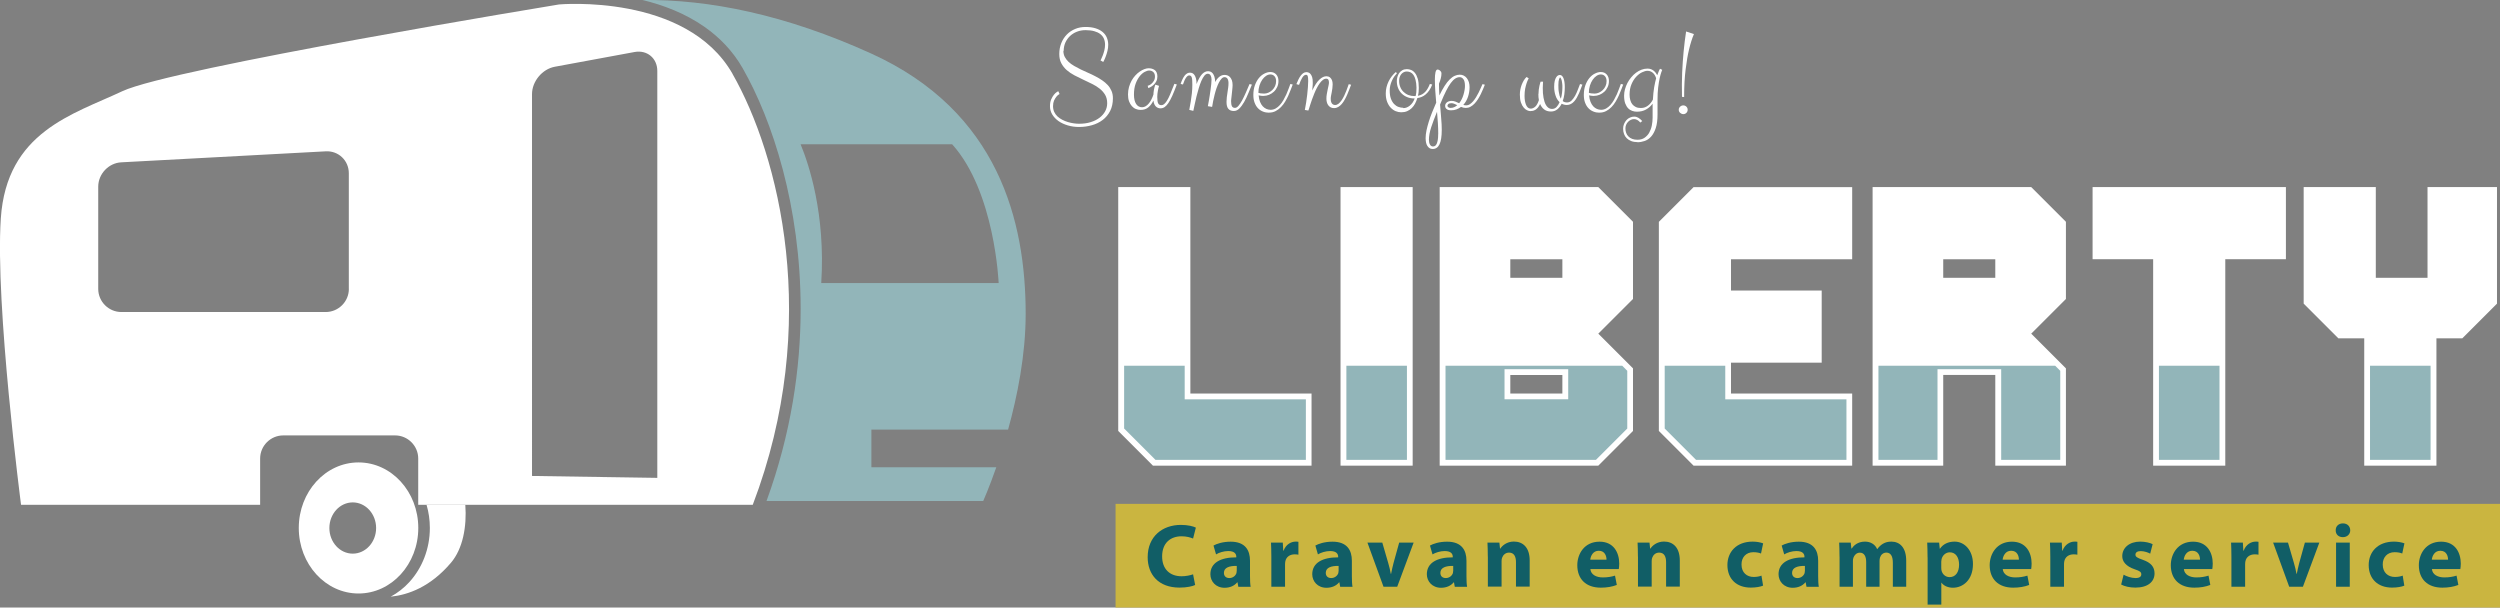 <?xml version="1.0" encoding="UTF-8"?><svg id="Laag_2" xmlns="http://www.w3.org/2000/svg" viewBox="0 0 432.18 105.02"><rect x="0" y="0" width="432.18" height="105.02" fill="#808080" stroke="none"/><defs><style>.cls-1{fill:#cab540;}.cls-1,.cls-2,.cls-3,.cls-4{stroke-width:0px;}.cls-2{fill:#92b5b9;}.cls-3{fill:#fff;}.cls-4{fill:#115e66;}</style></defs><g id="Layer_1"><rect class="cls-1" x="192.85" y="87.1" width="239.33" height="17.92"/><path class="cls-3" d="m193.31,32.34h12.47v35.69h20.95v12.47h-27.42l-6-6v-42.16Z"/><path class="cls-3" d="m231.74,32.34h12.47v48.16h-12.47v-48.16Z"/><path class="cls-3" d="m282.3,74.5l-6,6h-27.42v-48.16h27.42l6,6v13.34l-6,6,6,6v10.81Zm-12.21-26.48v-3.2h-9v3.2h9Zm0,20.01v-3.2h-9v3.2h9Z"/><path class="cls-3" d="m320.19,80.5h-27.42l-6-6v-36.15l6-6h27.42v12.47h-20.95v5.4h15.68v12.47h-15.68v5.34h20.95v12.47Z"/><path class="cls-3" d="m357.14,80.5h-12.21v-15.68h-9v15.68h-12.21v-48.16h27.42l6,6v13.34l-6,6,6,6v16.81Zm-12.21-32.48v-3.2h-9v3.2h9Z"/><path class="cls-3" d="m395.16,44.81h-10.47v35.69h-12.47v-35.69h-10.47v-12.47h33.42v12.47Z"/><path class="cls-3" d="m421.18,80.5h-12.47v-22.01h-4.47l-6-6v-20.15h12.47v15.68h8.94v-15.68h12.01v20.15l-6,6h-4.47v22.01Z"/><path class="cls-3" d="m80.45,87.27h-6.71c.37,1.27.57,2.61.57,4,0,3.62-1.34,6.94-3.55,9.36-.92,1.01-2.01,1.86-3.22,2.52,3.04-.31,6.89-1.7,10.43-5.88,2.04-2.41,2.75-6.23,2.47-10Z"/><path class="cls-3" d="m61.98,79.94c-5.71,0-10.33,5.07-10.33,11.33s4.63,11.33,10.33,11.33,10.33-5.07,10.33-11.33-4.63-11.33-10.33-11.33Zm-1,15.77c-2.23,0-4.04-1.99-4.04-4.43s1.81-4.43,4.04-4.43,4.04,1.99,4.04,4.43-1.81,4.43-4.04,4.43Z"/><path class="cls-3" d="m126.64,12.77C118.64-1.23,96.64.77,96.64.77c0,0-67,11-75.5,15S1.14,22.77.14,37.77s3.5,49.5,3.5,49.5h41.33v-8c0-2.2,1.8-4,4-4h19.33c2.2,0,4,1.8,4,4v8h57.83c12-31.5,4.5-60.5-3.5-74.5ZM60.31,49.94c0,2.2-1.8,4-4,4H20.98c-2.2,0-4-1.8-4-4v-17.67c0-2.2,1.8-4.1,3.99-4.21l35.34-1.9c2.2-.12,3.99,1.59,3.99,3.79v20Zm53.33,32.67l-21.67-.33V16.27c0-2.2,1.77-4.33,3.93-4.73l13.8-2.55c2.16-.4,3.93,1.07,3.93,3.27v70.33Z"/><path class="cls-2" d="m150.64,80.77v-6.5h23.63c1.6-5.77,3.04-12.91,3.04-20,0-16-4.67-35-26.67-45C135.78,2.52,122.59-.12,111.07,0c3.58.87,7.36,2.29,10.73,4.65,2.55,1.79,4.86,4.12,6.58,7.13,2.59,4.54,5.09,10.5,6.95,17.56,1.86,7.05,3.08,15.2,3.08,24.05,0,10.31-1.66,21.59-5.9,33.22h37.46s1-2.23,2.26-5.83h-21.59Zm-12.24-55.83h26.2c7.41,8.22,8.04,24,8.04,24h-30.67c.76-11.91-2.14-20.55-3.57-24Z"/><path class="cls-4" d="m206.6,101.13c-.44.22-1.42.45-2.7.45-3.63,0-5.5-2.26-5.5-5.26,0-3.59,2.56-5.58,5.74-5.58,1.23,0,2.17.25,2.59.47l-.48,1.89c-.48-.2-1.15-.39-2-.39-1.89,0-3.35,1.14-3.35,3.48,0,2.11,1.25,3.43,3.37,3.43.72,0,1.51-.16,1.98-.34l.36,1.86Z"/><path class="cls-4" d="m214.07,101.43l-.14-.76h-.05c-.5.61-1.28.94-2.18.94-1.54,0-2.46-1.12-2.46-2.34,0-1.98,1.78-2.93,4.48-2.92v-.11c0-.41-.22-.98-1.39-.98-.78,0-1.61.27-2.11.58l-.44-1.53c.53-.3,1.58-.67,2.96-.67,2.54,0,3.35,1.5,3.35,3.29v2.65c0,.73.03,1.43.11,1.86h-2.14Zm-.28-3.6c-1.25-.02-2.21.28-2.21,1.2,0,.61.41.9.94.9.59,0,1.08-.39,1.23-.87.03-.12.05-.27.05-.41v-.83Z"/><path class="cls-4" d="m219.78,96.31c0-1.12-.03-1.86-.06-2.51h2.04l.08,1.4h.06c.39-1.11,1.33-1.57,2.06-1.57.22,0,.33,0,.5.03v2.23c-.17-.03-.37-.06-.64-.06-.87,0-1.47.47-1.62,1.2-.03.16-.05.34-.05.53v3.87h-2.37v-5.12Z"/><path class="cls-4" d="m231.68,101.43l-.14-.76h-.05c-.5.61-1.28.94-2.18.94-1.54,0-2.46-1.12-2.46-2.34,0-1.98,1.78-2.93,4.48-2.92v-.11c0-.41-.22-.98-1.39-.98-.78,0-1.61.27-2.11.58l-.44-1.53c.53-.3,1.58-.67,2.96-.67,2.54,0,3.35,1.5,3.35,3.29v2.65c0,.73.03,1.43.11,1.86h-2.14Zm-.28-3.6c-1.25-.02-2.21.28-2.21,1.2,0,.61.41.9.94.9.59,0,1.08-.39,1.23-.87.03-.12.05-.27.05-.41v-.83Z"/><path class="cls-4" d="m238.96,93.8l1.03,3.54c.19.64.33,1.25.44,1.86h.05c.12-.62.25-1.2.42-1.86l.98-3.54h2.5l-2.84,7.63h-2.37l-2.78-7.63h2.57Z"/><path class="cls-4" d="m251.49,101.43l-.14-.76h-.05c-.5.61-1.28.94-2.18.94-1.54,0-2.46-1.12-2.46-2.34,0-1.98,1.78-2.93,4.48-2.92v-.11c0-.41-.22-.98-1.39-.98-.78,0-1.61.27-2.11.58l-.44-1.53c.53-.3,1.58-.67,2.96-.67,2.54,0,3.35,1.5,3.35,3.29v2.65c0,.73.03,1.43.11,1.86h-2.14Zm-.28-3.6c-1.25-.02-2.21.28-2.21,1.2,0,.61.41.9.94.9.59,0,1.08-.39,1.23-.87.03-.12.05-.27.05-.41v-.83Z"/><path class="cls-4" d="m257.2,96.23c0-.95-.03-1.76-.06-2.43h2.06l.11,1.04h.05c.31-.48,1.09-1.22,2.35-1.22,1.56,0,2.73,1.03,2.73,3.27v4.52h-2.37v-4.23c0-.98-.34-1.65-1.2-1.65-.65,0-1.04.45-1.2.89-.06.14-.09.37-.09.59v4.4h-2.37v-5.19Z"/><path class="cls-4" d="m274.93,98.37c.08.98,1.04,1.45,2.15,1.45.81,0,1.47-.11,2.11-.31l.31,1.61c-.78.31-1.73.47-2.76.47-2.59,0-4.07-1.5-4.07-3.88,0-1.93,1.2-4.07,3.85-4.07,2.46,0,3.4,1.92,3.4,3.8,0,.41-.05.76-.08.94h-4.91Zm2.79-1.62c0-.58-.25-1.54-1.34-1.54-1,0-1.4.91-1.47,1.54h2.81Z"/><path class="cls-4" d="m283.15,96.23c0-.95-.03-1.76-.06-2.43h2.06l.11,1.04h.05c.31-.48,1.09-1.22,2.35-1.22,1.56,0,2.73,1.03,2.73,3.27v4.52h-2.37v-4.23c0-.98-.34-1.65-1.2-1.65-.66,0-1.04.45-1.2.89-.06.14-.09.37-.09.59v4.4h-2.37v-5.19Z"/><path class="cls-4" d="m304.78,101.24c-.42.19-1.22.34-2.12.34-2.46,0-4.04-1.5-4.04-3.9,0-2.23,1.53-4.05,4.37-4.05.62,0,1.31.11,1.81.3l-.37,1.76c-.28-.12-.7-.23-1.33-.23-1.25,0-2.06.89-2.04,2.14,0,1.4.94,2.14,2.09,2.14.56,0,1-.09,1.36-.23l.28,1.75Z"/><path class="cls-4" d="m312.29,101.43l-.14-.76h-.05c-.5.61-1.28.94-2.18.94-1.54,0-2.46-1.12-2.46-2.34,0-1.98,1.78-2.93,4.48-2.92v-.11c0-.41-.22-.98-1.39-.98-.78,0-1.61.27-2.11.58l-.44-1.53c.53-.3,1.58-.67,2.96-.67,2.54,0,3.35,1.5,3.35,3.29v2.65c0,.73.03,1.43.11,1.86h-2.14Zm-.28-3.6c-1.25-.02-2.21.28-2.21,1.2,0,.61.41.9.94.9.59,0,1.08-.39,1.23-.87.03-.12.05-.27.05-.41v-.83Z"/><path class="cls-4" d="m318,96.23c0-.95-.03-1.76-.06-2.43h2l.11,1.03h.05c.33-.48,1-1.2,2.31-1.2.98,0,1.76.5,2.09,1.29h.03c.28-.39.62-.7.98-.92.42-.25.89-.37,1.45-.37,1.47,0,2.57,1.03,2.57,3.31v4.49h-2.31v-4.15c0-1.11-.36-1.75-1.12-1.75-.55,0-.94.37-1.09.83-.06.17-.09.42-.09.61v4.46h-2.31v-4.27c0-.97-.34-1.62-1.09-1.62-.61,0-.97.47-1.11.86-.08.19-.09.41-.09.59v4.44h-2.31v-5.19Z"/><path class="cls-4" d="m333.22,96.36c0-1-.03-1.86-.06-2.56h2.06l.11,1.06h.03c.56-.81,1.43-1.23,2.54-1.23,1.67,0,3.17,1.45,3.17,3.88,0,2.78-1.76,4.09-3.46,4.09-.92,0-1.64-.38-1.98-.87h-.03v3.79h-2.37v-8.16Zm2.37,1.79c0,.19.02.36.05.5.16.64.7,1.12,1.39,1.12,1.03,0,1.64-.86,1.64-2.15,0-1.22-.55-2.14-1.61-2.14-.67,0-1.26.5-1.42,1.2-.03.12-.05.28-.05.42v1.04Z"/><path class="cls-4" d="m346.22,98.37c.08.98,1.04,1.45,2.15,1.45.81,0,1.47-.11,2.11-.31l.31,1.61c-.78.31-1.73.47-2.76.47-2.59,0-4.07-1.5-4.07-3.88,0-1.93,1.2-4.07,3.85-4.07,2.46,0,3.4,1.92,3.4,3.8,0,.41-.05.76-.08.94h-4.91Zm2.79-1.62c0-.58-.25-1.54-1.34-1.54-1,0-1.4.91-1.47,1.54h2.81Z"/><path class="cls-4" d="m354.44,96.31c0-1.12-.03-1.86-.06-2.51h2.04l.08,1.4h.06c.39-1.11,1.33-1.57,2.06-1.57.22,0,.33,0,.5.03v2.23c-.17-.03-.38-.06-.64-.06-.87,0-1.47.47-1.62,1.2-.03.16-.05.34-.05.53v3.87h-2.37v-5.12Z"/><path class="cls-4" d="m367.12,99.35c.44.27,1.34.58,2.04.58s1.01-.25,1.01-.64-.23-.58-1.12-.87c-1.58-.53-2.18-1.39-2.17-2.29,0-1.42,1.22-2.5,3.1-2.5.89,0,1.68.2,2.15.44l-.42,1.64c-.34-.19-1-.44-1.65-.44-.58,0-.9.23-.9.62,0,.36.3.55,1.23.87,1.45.5,2.06,1.23,2.07,2.36,0,1.42-1.12,2.46-3.31,2.46-1,0-1.89-.22-2.46-.53l.42-1.7Z"/><path class="cls-4" d="m377.53,98.37c.08.98,1.04,1.45,2.15,1.45.81,0,1.47-.11,2.11-.31l.31,1.61c-.78.31-1.73.47-2.76.47-2.59,0-4.07-1.5-4.07-3.88,0-1.93,1.2-4.07,3.85-4.07,2.46,0,3.4,1.92,3.4,3.8,0,.41-.05.76-.08.94h-4.91Zm2.79-1.62c0-.58-.25-1.54-1.34-1.54-1,0-1.4.91-1.47,1.54h2.81Z"/><path class="cls-4" d="m385.75,96.31c0-1.12-.03-1.86-.06-2.51h2.04l.08,1.4h.06c.39-1.11,1.33-1.57,2.06-1.57.22,0,.33,0,.5.03v2.23c-.17-.03-.38-.06-.64-.06-.87,0-1.47.47-1.62,1.2-.03.16-.05.34-.05.53v3.87h-2.37v-5.12Z"/><path class="cls-4" d="m395.53,93.8l1.03,3.54c.19.64.33,1.25.44,1.86h.05c.12-.62.25-1.2.42-1.86l.98-3.54h2.5l-2.84,7.63h-2.37l-2.78-7.63h2.57Z"/><path class="cls-4" d="m406.29,91.68c0,.65-.5,1.18-1.28,1.18s-1.25-.53-1.23-1.18c-.02-.69.48-1.2,1.25-1.2s1.25.51,1.26,1.2Zm-2.45,9.75v-7.63h2.37v7.63h-2.37Z"/><path class="cls-4" d="m415.64,101.24c-.42.19-1.22.34-2.12.34-2.46,0-4.04-1.5-4.04-3.9,0-2.23,1.53-4.05,4.37-4.05.62,0,1.31.11,1.81.3l-.38,1.76c-.28-.12-.7-.23-1.33-.23-1.25,0-2.06.89-2.04,2.14,0,1.4.94,2.14,2.09,2.14.56,0,1-.09,1.36-.23l.28,1.75Z"/><path class="cls-4" d="m420.41,98.37c.08.98,1.04,1.45,2.15,1.45.81,0,1.47-.11,2.11-.31l.31,1.61c-.78.31-1.73.47-2.76.47-2.59,0-4.07-1.5-4.07-3.88,0-1.93,1.2-4.07,3.85-4.07,2.46,0,3.4,1.92,3.4,3.8,0,.41-.05.76-.08.94h-4.91Zm2.79-1.62c0-.58-.25-1.54-1.34-1.54-1,0-1.4.91-1.47,1.54h2.81Z"/><path class="cls-2" d="m373.22,79.5h10.47v-16.27h-10.47v16.27Zm-74.97-10.47v-5.8h-10.47v10.85l5.42,5.42h26v-10.47h-20.95Zm111.46-5.8v16.27h10.47v-16.27h-10.47Zm-84.98,0v16.27h10.21v-15.68h11.01v15.68h10.21v-15.4l-.87-.87h-30.55Zm-91.98,16.27h10.47v-16.27h-10.47v16.27Zm-27.95-10.47v-5.8h-10.47v10.85l5.42,5.42h26v-10.47h-20.95Zm45.09-5.8v16.27h26l5.42-5.42v-9.98l-.87-.87h-30.55Zm21.21,1.59v4.2h-11.01v-5.2h11.01v1Z"/><path class="cls-3" d="m183.83,8.79c0,.39.08.74.24,1.05.16.31.38.59.65.85.27.25.59.49.96.7s.75.42,1.16.62c.41.2.83.39,1.27.58.44.19.86.39,1.27.61.41.21.8.44,1.16.69.37.25.68.52.96.82s.49.64.65,1.01c.16.37.24.79.24,1.26,0,.85-.16,1.59-.48,2.21-.32.62-.75,1.14-1.29,1.55-.54.41-1.16.71-1.87.91-.71.2-1.45.3-2.22.3-.68,0-1.33-.09-1.93-.27-.61-.18-1.14-.42-1.6-.74-.46-.32-.82-.7-1.09-1.14-.27-.44-.4-.92-.4-1.45,0-.46.07-.85.21-1.17s.3-.59.47-.8c.17-.21.33-.36.49-.46.15-.1.24-.15.26-.16l.23.49s-.08.05-.2.13c-.12.08-.25.2-.38.37s-.26.38-.38.64c-.11.26-.17.58-.17.96s.07.71.21,1.01c.14.3.33.56.57.78s.52.41.83.57.63.29.97.39c.33.1.67.17,1,.22s.64.07.93.07c.74,0,1.41-.09,2-.28.6-.18,1.11-.44,1.53-.76s.75-.7.98-1.13c.23-.43.34-.89.34-1.38,0-.56-.12-1.04-.35-1.44-.24-.4-.55-.76-.94-1.07-.39-.31-.83-.59-1.33-.83-.5-.25-1.01-.49-1.52-.73s-1.03-.49-1.52-.75c-.5-.26-.94-.56-1.33-.9-.39-.34-.7-.74-.94-1.19-.24-.45-.35-.98-.35-1.6,0-.69.12-1.32.35-1.89.23-.57.55-1.06.96-1.48s.89-.73,1.44-.96,1.15-.34,1.79-.34,1.21.07,1.7.22c.49.15.9.36,1.23.63.33.27.58.59.74.97.16.38.25.79.25,1.24,0,.37-.04.73-.13,1.08s-.18.67-.29.94c-.1.28-.2.5-.29.68-.09.17-.14.27-.15.29l-.47-.26s.04-.09.12-.25.17-.37.27-.63c.1-.26.19-.55.27-.87s.12-.65.12-.99c0-.38-.07-.72-.2-1.03s-.34-.57-.62-.79c-.28-.22-.63-.38-1.05-.5s-.93-.18-1.5-.18c-.54,0-1.03.09-1.49.27-.46.18-.86.43-1.2.75-.34.32-.6.7-.8,1.13-.19.44-.29.91-.29,1.42Z"/><path class="cls-3" d="m203.43,14.63c-.29.77-.54,1.42-.78,1.94s-.46.94-.68,1.26c-.22.32-.44.55-.65.69-.22.14-.45.21-.71.21-.31,0-.58-.11-.8-.33-.22-.22-.36-.56-.42-1.02-.22.48-.51.87-.87,1.17-.35.3-.8.45-1.34.45-.29,0-.56-.05-.82-.16-.26-.1-.49-.27-.69-.49-.2-.22-.36-.5-.49-.83-.12-.33-.18-.73-.18-1.18s.06-.89.17-1.29c.11-.4.27-.77.45-1.11.19-.34.41-.64.65-.9s.5-.49.77-.67c.26-.18.53-.32.79-.42.26-.1.51-.15.73-.15.19,0,.38.02.56.07.18.05.34.13.49.23s.26.25.34.43.13.41.13.68c0,.32-.06.6-.18.83-.12.24-.27.44-.44.6-.17.16-.34.29-.52.39-.18.1-.32.17-.42.21l-.12-.41s.1-.03.23-.08.28-.15.43-.28c.15-.13.29-.29.41-.5.12-.2.19-.45.19-.74,0-.33-.09-.59-.28-.77-.19-.18-.43-.27-.72-.27-.22,0-.48.08-.78.24-.3.16-.59.41-.86.75-.27.34-.51.77-.7,1.29s-.29,1.15-.29,1.87.13,1.26.38,1.64.6.56,1.03.56c.22,0,.42-.06.62-.18.2-.12.38-.28.55-.49.17-.2.32-.44.45-.7.13-.27.25-.54.34-.83,0-.22.03-.49.08-.79.05-.3.13-.61.25-.92l.64.21c-.04.09-.07.21-.1.35-.04.15-.07.31-.1.48-.03.17-.06.35-.08.54-.02.18-.03.36-.03.54,0,.54.05.92.16,1.12.11.21.29.31.56.31.15,0,.3-.06.45-.17s.31-.31.49-.58.37-.66.57-1.13c.21-.48.45-1.08.73-1.81l.41.1Z"/><path class="cls-3" d="m204.09,14.52c.22-.65.46-1.14.72-1.47.26-.32.56-.49.91-.49.15,0,.3.04.43.1.14.07.26.18.36.34.1.16.19.36.25.61.06.25.09.56.09.92.31-.8.63-1.37.95-1.71.32-.34.67-.51,1.04-.51.14,0,.28.03.42.08.14.06.27.15.39.3.12.14.21.34.29.58.08.24.12.55.13.92.19-.37.42-.67.7-.9.28-.23.59-.34.93-.34.17,0,.33.03.5.09s.32.16.44.3c.13.14.23.32.32.55.08.23.12.51.12.84,0,.1,0,.22-.02.38-.01.16-.03.33-.05.52-.02.19-.04.38-.06.57-.02.2-.04.38-.06.55s-.04.32-.05.45c-.01.13-.02.22-.02.27,0,.41.05.71.15.9s.27.28.53.28c.2,0,.39-.12.59-.35.2-.23.41-.54.62-.92s.42-.82.64-1.32.44-1.01.66-1.53l.41.1c-.2.48-.41.99-.63,1.52-.22.54-.45,1.03-.71,1.48s-.53.83-.82,1.12c-.29.3-.62.44-.97.44-.41,0-.72-.12-.94-.37s-.32-.65-.32-1.22c0-.25.02-.52.05-.8.04-.28.08-.56.12-.85.04-.28.08-.56.12-.82s.05-.51.05-.74c0-.12,0-.25-.03-.38-.02-.13-.06-.24-.11-.34-.05-.1-.12-.18-.21-.24s-.2-.09-.34-.09c-.17,0-.34.08-.5.25-.16.17-.31.39-.46.67s-.28.6-.41.96c-.12.36-.24.73-.33,1.11s-.18.76-.26,1.13c-.08.37-.14.71-.18,1.02l-.74-.12c.07-.34.13-.65.17-.91.05-.27.1-.57.15-.91.06-.34.11-.68.15-1.02.05-.34.08-.67.12-.98.03-.31.05-.58.05-.79,0-.29-.06-.53-.17-.72s-.28-.28-.49-.28c-.2,0-.39.11-.58.34-.18.23-.36.53-.52.9s-.31.79-.45,1.26-.27.94-.39,1.42c-.12.48-.22.93-.31,1.37-.09.44-.17.81-.24,1.13l-.7-.17c.1-.48.18-.97.26-1.46.07-.42.13-.89.19-1.4.06-.51.08-1,.08-1.48,0-.31,0-.56-.02-.77-.01-.21-.04-.37-.08-.5-.04-.13-.1-.21-.17-.27-.07-.05-.17-.08-.28-.08-.17,0-.35.13-.53.38s-.36.65-.54,1.19l-.41-.1Z"/><path class="cls-3" d="m219.36,19.48c-.35,0-.7-.06-1.02-.19-.33-.13-.61-.31-.86-.57-.25-.25-.44-.57-.59-.96-.15-.38-.22-.83-.22-1.35,0-.63.09-1.19.27-1.68s.41-.9.69-1.24.6-.6.95-.77c.35-.18.69-.27,1.02-.27.43,0,.77.14,1.03.43.25.29.38.65.38,1.11,0,.39-.07.74-.22,1.06-.15.32-.34.59-.58.81s-.52.4-.83.53c-.31.12-.63.19-.97.19-.16,0-.31,0-.45-.03-.14-.02-.27-.04-.38-.06.04.43.12.8.25,1.12.13.31.28.57.47.77.19.2.4.35.63.45.23.1.48.15.73.15.31,0,.6-.08.87-.23.26-.15.51-.35.73-.6s.43-.53.61-.85.35-.65.5-.98c.15-.33.28-.65.39-.97.11-.32.22-.6.31-.84l.41.1c-.09.23-.2.51-.32.83-.12.33-.26.67-.42,1.03-.16.36-.35.72-.56,1.08s-.46.68-.73.96-.58.51-.92.69c-.34.18-.73.27-1.15.27Zm.26-6.61c-.26,0-.51.08-.76.25s-.47.39-.66.67c-.2.29-.35.62-.48,1.01-.12.39-.18.81-.18,1.25.09.03.22.06.38.09.16.02.36.04.6.04.25,0,.5-.05.75-.16.25-.11.47-.26.67-.45s.36-.42.48-.68c.12-.26.18-.55.18-.87,0-.15-.02-.3-.06-.44-.04-.14-.1-.26-.19-.37-.08-.1-.19-.19-.31-.25-.12-.06-.26-.09-.42-.09Z"/><path class="cls-3" d="m224.12,14.52c.1-.27.22-.53.34-.78.12-.25.25-.46.39-.65.14-.19.29-.34.45-.45.16-.11.35-.17.55-.17.1,0,.21.02.33.06.12.04.25.12.36.25.11.12.21.31.29.54.08.24.11.55.11.94,0,.2,0,.42-.03.67-.02.24-.04.48-.06.72.22-.46.43-.85.64-1.16.21-.32.42-.57.63-.76s.41-.33.61-.42c.2-.09.4-.13.61-.13.09,0,.2.02.32.06.12.04.24.11.34.22.11.1.2.25.27.43.07.18.11.41.11.7,0,.23-.02.46-.05.69-.03.23-.07.45-.11.67s-.08.42-.12.61-.05.36-.05.51c0,.35.06.61.19.8.13.18.32.28.57.28.21,0,.41-.08.6-.23.19-.16.36-.36.53-.6.16-.24.31-.51.45-.8s.25-.57.36-.84c.1-.27.19-.5.26-.71.07-.21.12-.35.15-.42l.41.1c-.1.24-.2.51-.31.81-.11.3-.23.59-.36.89-.13.3-.27.59-.43.87-.15.28-.32.53-.51.75-.19.22-.39.39-.61.52-.22.13-.46.2-.73.2-.22,0-.42-.04-.58-.13-.16-.09-.3-.2-.41-.35-.11-.15-.2-.32-.25-.52-.06-.2-.08-.42-.08-.65,0-.26.02-.52.07-.79s.09-.53.15-.78c.05-.25.1-.48.15-.69.05-.21.07-.39.07-.53,0-.22-.04-.38-.12-.49-.08-.11-.2-.16-.34-.16-.2,0-.4.07-.59.22s-.38.34-.55.58-.35.52-.51.84c-.16.31-.31.64-.44.97s-.26.66-.38.99c-.11.33-.21.62-.3.89-.08.26-.16.49-.21.67-.06.18-.1.3-.12.35l-.61-.1c.08-.41.16-.84.23-1.3.07-.46.13-.9.18-1.35.05-.44.09-.86.12-1.27.03-.4.05-.76.05-1.08,0-.42-.03-.71-.08-.86-.06-.15-.16-.22-.3-.22-.12,0-.24.05-.35.14-.11.09-.21.22-.31.38-.09.16-.19.34-.28.55-.09.21-.18.43-.26.67l-.41-.1Z"/><path class="cls-3" d="m242.6,18.69c.39,0,.76-.14,1.12-.43s.64-.7.84-1.24h-.08c-.43,0-.83-.07-1.2-.22-.37-.15-.68-.35-.95-.61-.27-.26-.48-.57-.63-.94-.15-.37-.23-.77-.23-1.21,0-.24.03-.49.1-.74.07-.25.17-.48.31-.67.14-.2.32-.36.54-.49.22-.12.49-.19.79-.19.25,0,.5.05.74.15.24.1.46.27.66.52.2.24.35.57.48.99.12.41.18.94.18,1.57,0,.24-.01.47-.03.7-.02.23-.06.46-.12.68.27-.05.51-.14.73-.26.21-.12.4-.28.56-.45.16-.18.31-.38.43-.61.13-.23.24-.47.34-.73l.41.1c-.15.4-.31.73-.51,1.01-.19.28-.4.51-.62.7-.22.19-.45.33-.69.43s-.49.17-.75.2c-.1.34-.23.66-.39.96s-.35.56-.58.78c-.23.22-.5.4-.8.53-.3.13-.64.19-1.02.19-.31,0-.63-.06-.95-.19-.32-.13-.6-.33-.86-.6s-.46-.61-.62-1.01c-.16-.41-.24-.89-.24-1.46,0-.37.04-.73.13-1.09s.21-.69.37-1.01c.16-.32.34-.61.56-.89s.45-.51.7-.72l.16.26c-.16.15-.31.33-.46.54-.15.22-.28.45-.4.72-.12.26-.21.54-.28.82-.07.29-.1.58-.1.86,0,.56.07,1.04.21,1.42s.33.69.55.92c.22.23.47.4.75.5.28.1.55.15.81.15Zm.59-6.33c-.19,0-.36.04-.52.12-.16.08-.3.19-.42.33s-.21.31-.28.5c-.07.2-.1.41-.1.65,0,.41.07.78.21,1.11.14.33.33.61.57.83.24.23.52.41.84.53.32.12.66.18,1.03.18h.2c.06-.22.09-.44.12-.68.02-.24.03-.49.03-.77-.01-.54-.07-.98-.16-1.34-.09-.36-.21-.65-.36-.86-.15-.22-.32-.37-.52-.46-.2-.09-.41-.14-.63-.14Z"/><path class="cls-3" d="m253.42,18.22c.23,0,.45-.06.65-.19s.4-.3.58-.51c.18-.21.36-.45.52-.72.16-.27.31-.54.45-.81s.26-.54.37-.79c.11-.25.2-.48.29-.66l.41.1c-.09.23-.19.49-.31.77-.12.29-.25.58-.4.88-.15.3-.31.59-.49.87-.18.28-.37.53-.59.76s-.45.4-.7.54c-.25.14-.52.2-.8.2s-.56-.06-.83-.18c-.24.18-.5.32-.78.43s-.6.16-.95.16c-.22,0-.39-.03-.52-.08-.13-.06-.24-.12-.31-.2s-.12-.16-.15-.25c-.03-.08-.04-.16-.04-.22,0-.14.03-.26.09-.37.06-.11.15-.2.25-.28s.22-.13.36-.17.28-.06.42-.06c.24,0,.46.04.68.13.22.09.42.18.63.28.16-.2.3-.43.43-.68s.23-.51.31-.78c.08-.27.15-.53.19-.8.05-.26.07-.51.07-.74,0-.54-.09-.92-.27-1.16-.18-.24-.39-.35-.63-.35-.27,0-.53.08-.79.25s-.51.43-.77.78-.53.81-.8,1.35c-.28.55-.57,1.2-.88,1.96-.03.06-.06.13-.08.2-.02.07-.05.14-.08.2.06.82.13,1.61.19,2.36.07.75.1,1.43.1,2.02,0,1.12-.13,1.95-.39,2.49s-.65.81-1.19.81c-.21,0-.39-.05-.54-.15-.15-.1-.28-.23-.38-.4-.1-.17-.18-.36-.22-.59s-.07-.47-.07-.73c0-.4.05-.85.15-1.34.1-.49.24-.99.4-1.52s.36-1.07.58-1.62c.22-.56.46-1.11.7-1.66-.06-.7-.12-1.38-.16-2.05-.04-.67-.07-1.32-.07-1.95,0-.54.04-.97.11-1.27.08-.31.2-.46.36-.46.05,0,.11.01.19.04s.15.07.22.13c.07.06.13.13.18.21.05.08.08.18.08.29,0,.29-.04.58-.12.88-.08.3-.18.6-.31.9,0,.33,0,.66.02,1,0,.34.03.69.05,1.03.31-.64.61-1.19.9-1.64.29-.46.58-.83.88-1.12.29-.29.58-.5.87-.63s.58-.2.88-.2c.26,0,.49.06.7.17s.39.26.53.45.26.42.34.68.12.55.12.86c0,.56-.09,1.12-.27,1.66-.18.54-.45,1.01-.81,1.4.13.06.29.08.47.08Zm-4.79,4.96c0-.61-.02-1.24-.06-1.9s-.09-1.3-.15-1.96c-.41,1-.75,1.89-1.01,2.69-.26.8-.39,1.53-.39,2.18,0,.31.06.58.18.8.12.22.3.33.53.33.12,0,.24-.04.35-.1.11-.07.2-.19.28-.35.08-.17.14-.39.19-.67s.07-.62.07-1.03Zm2.16-4.53c.22,0,.42-.04.61-.13.19-.08.36-.2.52-.34-.19-.09-.36-.17-.53-.24-.16-.07-.32-.1-.47-.1-.26,0-.45.05-.55.15-.1.1-.15.2-.15.3,0,.08.05.16.14.24.09.08.24.13.44.13Z"/><path class="cls-3" d="m265.96,16.25c0-.26.02-.52.05-.75.03-.24.07-.45.11-.64s.08-.34.12-.47c.04-.13.06-.22.08-.27h.43c-.06.74-.06,1.4-.02,1.98.05.58.14,1.08.27,1.48s.31.72.53.93c.22.22.48.32.78.32s.56-.11.77-.33.39-.5.53-.84c-.31-.29-.55-.66-.7-1.14-.16-.47-.24-.98-.24-1.51,0-.42.04-.77.1-1.03s.16-.47.26-.63.21-.26.32-.31c.12-.06.21-.08.3-.08.26,0,.47.18.63.55.15.37.23.89.23,1.57,0,.41-.03.82-.08,1.23s-.15.8-.28,1.16c.1.08.21.14.33.18.12.04.26.06.42.06.3,0,.56-.11.78-.33s.42-.49.6-.81.33-.66.47-1.03.27-.71.39-1.01l.41.1c-.08.22-.17.45-.27.71-.09.26-.2.52-.31.78-.12.26-.24.51-.38.76s-.29.46-.46.65c-.17.19-.36.34-.57.45s-.44.17-.69.17c-.17,0-.34-.02-.49-.06-.15-.04-.29-.09-.41-.16-.2.4-.44.72-.75.97s-.67.38-1.1.38c-.48,0-.87-.12-1.18-.36s-.54-.56-.7-.94c-.11.24-.24.45-.37.61s-.28.29-.42.38c-.15.09-.3.15-.45.19-.15.03-.3.05-.45.05-.16,0-.34-.05-.55-.14-.21-.09-.41-.25-.59-.46-.19-.22-.35-.51-.48-.88-.13-.37-.19-.83-.19-1.38,0-.29.03-.57.08-.86.06-.29.13-.56.23-.82s.22-.51.36-.75c.14-.23.3-.44.49-.61l.37.23s-.04.08-.11.22c-.07.14-.16.34-.25.61-.09.26-.17.58-.25.95-.07.37-.11.79-.11,1.26,0,.29.02.56.06.82.04.26.11.5.19.71.09.21.2.37.33.49.14.12.3.18.49.18.26,0,.52-.11.77-.33.25-.22.46-.6.64-1.14-.04-.16-.06-.33-.07-.5,0-.17-.02-.35-.02-.53Zm3.44-1.56c0,.17,0,.35.01.56,0,.21.03.41.06.63s.08.42.13.63c.06.21.13.39.23.56.09-.32.16-.65.2-1,.04-.34.06-.67.06-.97v-.29c0-.09,0-.19-.02-.29-.04-.42-.11-.72-.19-.89s-.15-.25-.19-.25c-.04,0-.09.1-.17.3-.08.2-.12.54-.12,1Z"/><path class="cls-3" d="m276.49,19.48c-.35,0-.7-.06-1.02-.19-.33-.13-.61-.31-.86-.57-.25-.25-.44-.57-.59-.96-.15-.38-.22-.83-.22-1.35,0-.63.09-1.19.27-1.68s.41-.9.69-1.24.6-.6.95-.77c.35-.18.69-.27,1.02-.27.43,0,.77.14,1.03.43.25.29.38.65.38,1.11,0,.39-.07.74-.22,1.06-.15.32-.34.59-.58.81s-.52.4-.83.53c-.31.12-.63.19-.97.19-.16,0-.31,0-.45-.03-.14-.02-.27-.04-.38-.06.04.43.12.8.25,1.12.13.31.28.57.47.77.19.2.4.35.63.45.23.1.48.15.73.15.31,0,.6-.08.87-.23.26-.15.51-.35.73-.6s.43-.53.61-.85.35-.65.5-.98c.15-.33.28-.65.39-.97.11-.32.22-.6.31-.84l.41.1c-.09.23-.2.51-.32.83-.12.33-.26.67-.42,1.03-.16.36-.35.72-.56,1.08s-.46.68-.73.96-.58.51-.92.69c-.34.18-.73.27-1.15.27Zm.26-6.61c-.26,0-.51.08-.76.25s-.47.39-.66.67c-.2.29-.35.62-.48,1.01-.12.39-.18.81-.18,1.25.09.03.22.06.38.09.16.02.36.04.6.04.25,0,.5-.05.75-.16.25-.11.47-.26.67-.45s.36-.42.48-.68c.12-.26.18-.55.18-.87,0-.15-.02-.3-.06-.44-.04-.14-.1-.26-.19-.37-.08-.1-.19-.19-.31-.25-.12-.06-.26-.09-.42-.09Z"/><path class="cls-3" d="m283.07,24.57c-.4,0-.76-.06-1.07-.18-.31-.12-.57-.28-.78-.49-.21-.21-.37-.45-.47-.73-.1-.28-.16-.59-.16-.91,0-.29.05-.57.16-.83s.25-.48.42-.67.38-.34.62-.44c.23-.11.47-.16.73-.16s.48.07.71.2c.23.14.46.33.67.57l-.34.26c-.16-.2-.33-.35-.52-.45-.18-.1-.37-.15-.55-.15-.2,0-.39.04-.57.13-.18.09-.34.2-.48.35-.14.15-.25.32-.33.51-.08.19-.12.4-.12.62,0,.28.04.54.13.77.08.24.21.44.39.62.17.18.39.32.65.42s.56.15.91.15c.48,0,.89-.11,1.22-.34s.61-.52.81-.88.36-.77.45-1.23c.09-.46.14-.91.14-1.37v-2.42c-.3.41-.67.75-1.12,1-.45.26-.98.39-1.59.39-.26,0-.53-.04-.79-.13s-.5-.23-.71-.44c-.21-.21-.38-.49-.52-.85-.13-.35-.2-.8-.2-1.34,0-.37.05-.74.15-1.11.1-.37.24-.73.42-1.08.18-.35.4-.68.65-.98.25-.31.53-.57.83-.8.3-.23.62-.4.96-.53.34-.13.68-.19,1.04-.19.22,0,.42.03.6.1.18.07.33.16.47.27.14.11.25.24.36.37.1.14.18.27.25.4.1-.28.19-.51.27-.69s.15-.33.2-.43l.39.19s-.07.18-.16.43-.18.58-.28,1.02c-.1.44-.18.97-.26,1.6s-.11,1.34-.11,2.15c0,.18,0,.38,0,.6,0,.22,0,.44,0,.66s0,.44,0,.66c0,.22,0,.41,0,.58,0,.96-.1,1.75-.31,2.38s-.48,1.12-.81,1.48c-.33.36-.7.61-1.12.75-.42.14-.82.21-1.23.21Zm.61-5.9c.24,0,.46-.04.66-.11.21-.08.39-.18.56-.31.17-.13.33-.28.47-.46.14-.18.27-.37.37-.57.04-.82.12-1.53.22-2.14.11-.6.22-1.12.34-1.55-.05-.17-.12-.33-.2-.48-.08-.15-.19-.29-.31-.41s-.26-.21-.43-.29c-.16-.07-.35-.11-.57-.11-.26,0-.57.09-.93.26-.36.17-.69.43-1.01.77-.32.34-.59.77-.81,1.29-.22.52-.33,1.11-.33,1.8,0,.33.04.64.12.93.08.29.19.53.35.73.16.2.36.36.61.48s.54.17.87.17Z"/><path class="cls-3" d="m291.75,18.97c0,.21-.07.39-.22.54-.15.15-.33.22-.54.22-.2,0-.38-.08-.54-.22s-.24-.33-.24-.54.08-.38.24-.53c.16-.15.34-.22.54-.22.21,0,.4.08.54.22.15.15.22.33.22.53Zm1.08-13.07c-.32.74-.6,1.64-.85,2.69-.22.9-.41,2.04-.58,3.4-.17,1.36-.26,2.96-.26,4.79l-.37-.04c-.02-.72-.03-1.43-.02-2.14,0-.71.02-1.4.05-2.06.03-.67.06-1.3.11-1.91.05-.61.09-1.17.14-1.7.12-1.23.26-2.39.43-3.49l1.35.45Z"/></g></svg>